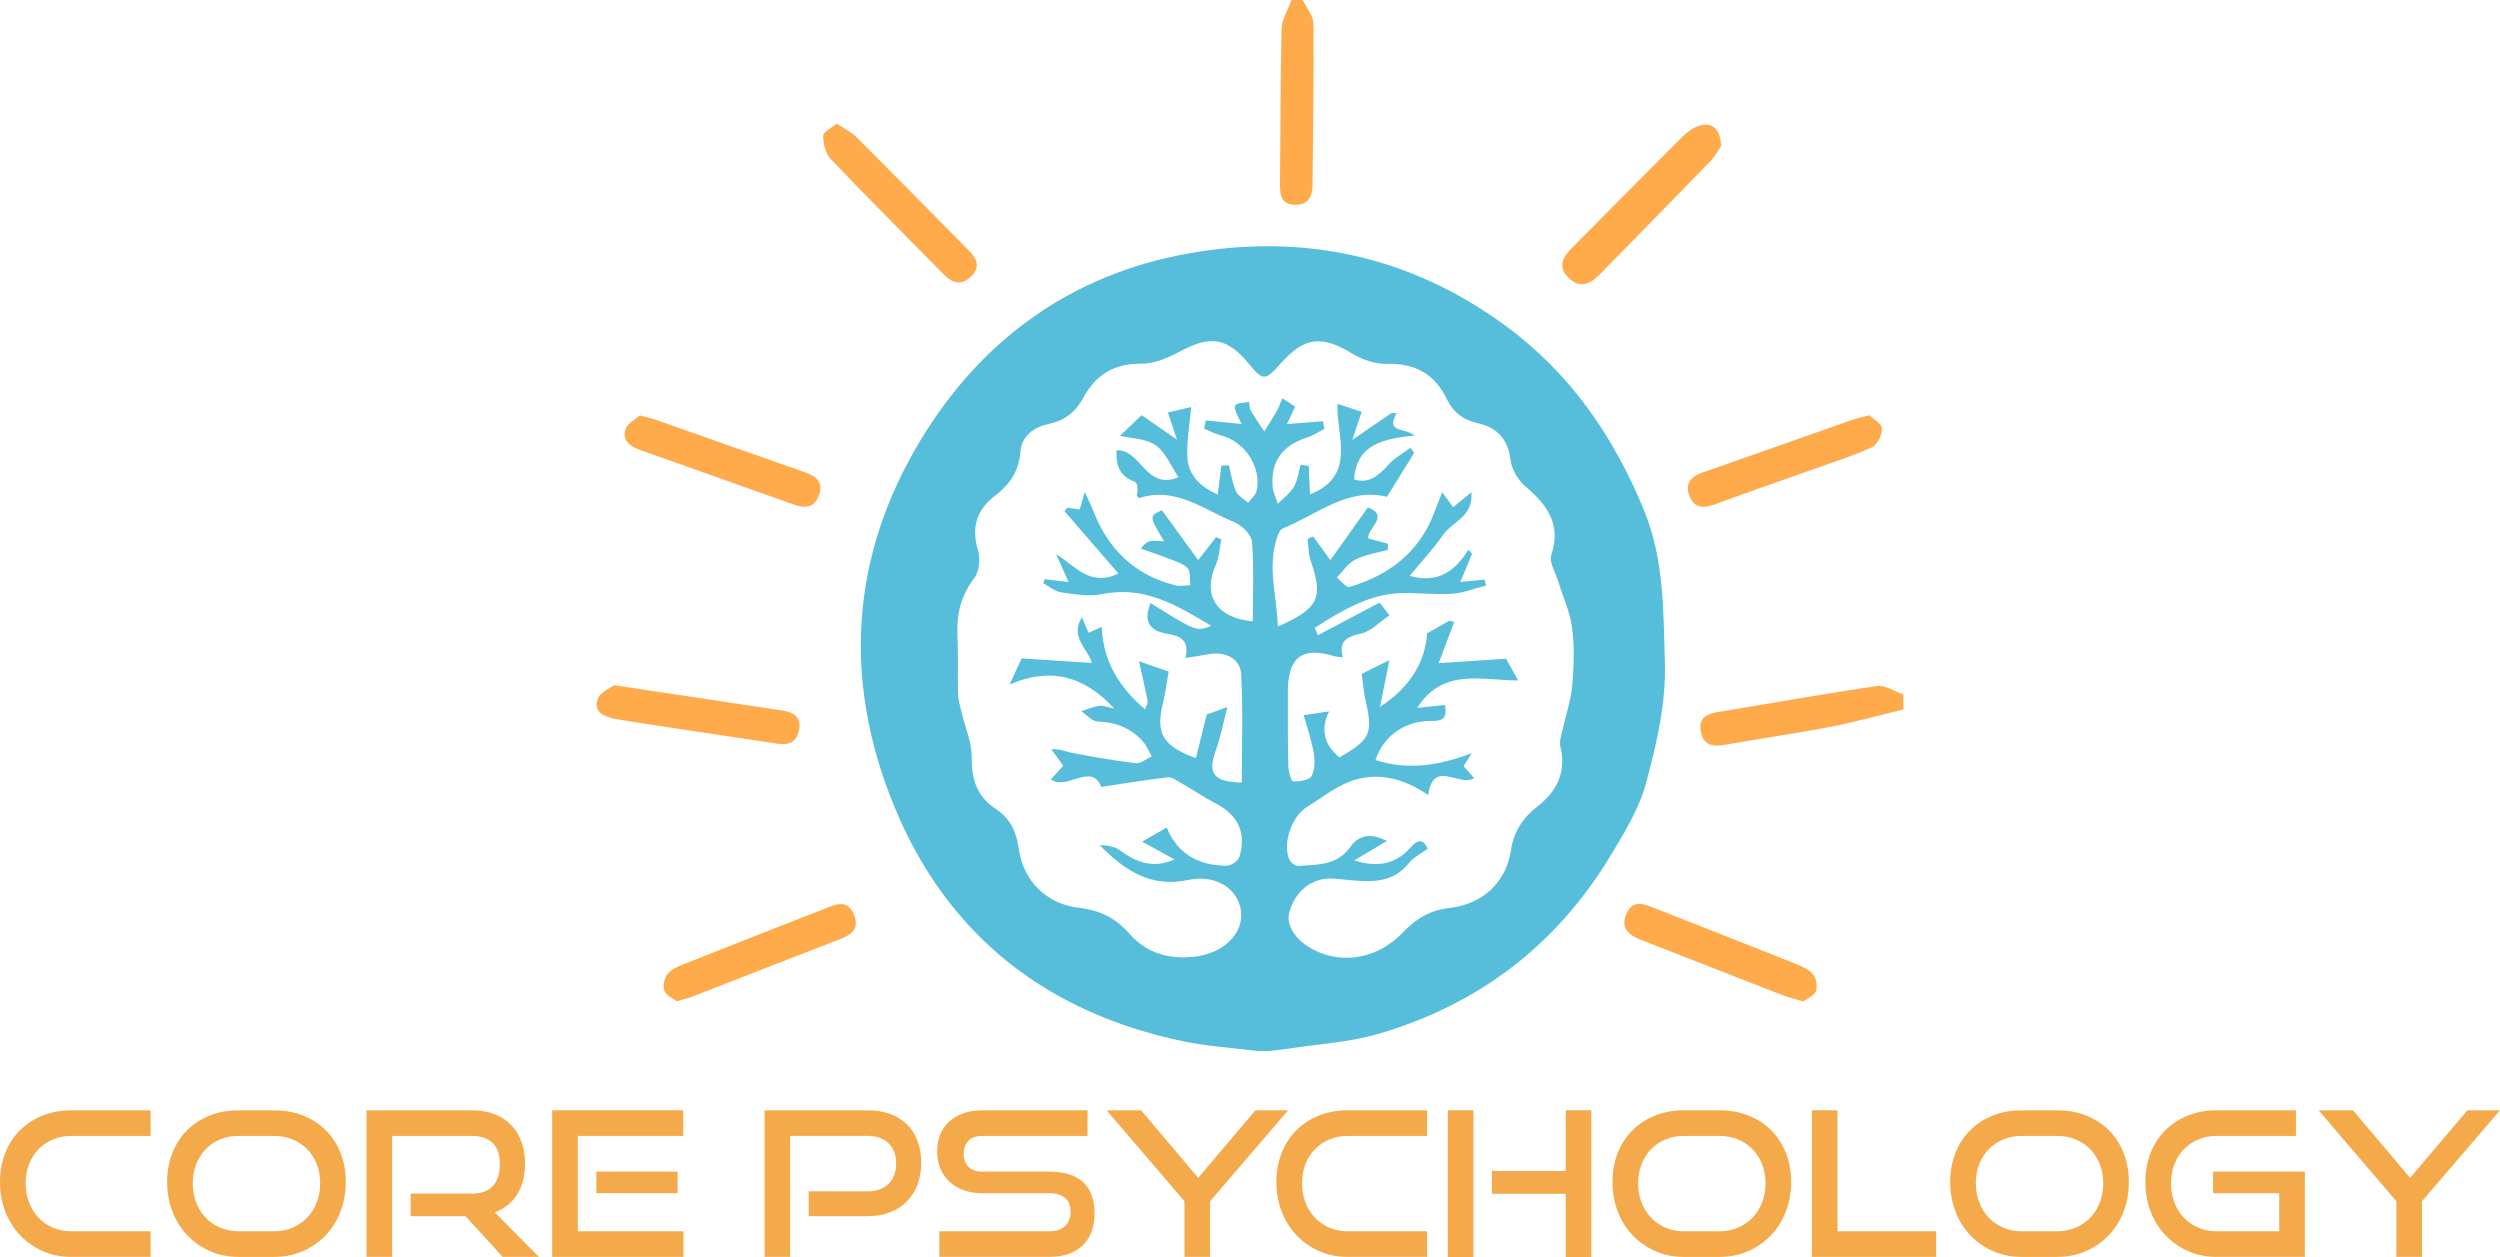 <?xml version="1.0" encoding="utf-8"?>
<!-- Generator: Adobe Illustrator 17.0.0, SVG Export Plug-In . SVG Version: 6.00 Build 0)  -->
<!DOCTYPE svg PUBLIC "-//W3C//DTD SVG 1.1//EN" "http://www.w3.org/Graphics/SVG/1.1/DTD/svg11.dtd">
<svg version="1.1" id="Layer_1" xmlns="http://www.w3.org/2000/svg" xmlns:xlink="http://www.w3.org/1999/xlink" x="0px" y="0px"
	 width="363.534px" height="182.856px" viewBox="0 0 363.534 182.856" enable-background="new 0 0 363.534 182.856"
	 xml:space="preserve">
<path fill="#F4AA4A" d="M10.35,182.77c-1.486,0-2.858-0.279-4.12-0.836c-1.26-0.558-2.355-1.321-3.283-2.288
	c-0.928-0.966-1.651-2.116-2.169-3.445C0.26,174.872,0,173.436,0,171.89c0-1.56,0.26-2.987,0.778-4.28
	c0.518-1.288,1.241-2.388,2.169-3.297c0.928-0.907,2.023-1.613,3.283-2.109c1.262-0.501,2.634-0.749,4.12-0.749H21.9v3.722H10.35
	c-0.959,0-1.842,0.172-2.653,0.515c-0.811,0.341-1.51,0.816-2.097,1.422c-0.587,0.606-1.045,1.329-1.377,2.169
	c-0.334,0.842-0.499,1.768-0.499,2.784c0,0.997,0.165,1.928,0.499,2.787c0.332,0.859,0.79,1.599,1.377,2.214
	c0.587,0.616,1.286,1.098,2.097,1.451c0.811,0.351,1.694,0.527,2.653,0.527H21.9v3.724H10.35z"/>
<path fill="#F4AA4A" d="M34.655,182.77c-1.486,0-2.858-0.279-4.12-0.836c-1.26-0.558-2.355-1.321-3.283-2.288
	c-0.928-0.966-1.651-2.116-2.169-3.445c-0.518-1.329-0.778-2.765-0.778-4.312c0-1.56,0.26-2.987,0.778-4.28
	c0.518-1.288,1.24-2.388,2.169-3.297c0.928-0.907,2.023-1.613,3.283-2.109c1.262-0.501,2.634-0.749,4.12-0.749h5.189
	c1.543,0,2.956,0.253,4.235,0.764c1.281,0.506,2.381,1.222,3.299,2.138c0.919,0.921,1.632,2.018,2.14,3.3
	c0.508,1.281,0.761,2.693,0.761,4.234c0,1.546-0.258,2.982-0.776,4.312c-0.52,1.329-1.243,2.479-2.171,3.445
	c-0.928,0.967-2.028,1.73-3.297,2.288c-1.271,0.556-2.667,0.836-4.192,0.836H34.655z M39.844,179.045
	c0.976,0,1.875-0.177,2.696-0.527c0.82-0.353,1.529-0.835,2.126-1.451c0.597-0.616,1.059-1.355,1.394-2.214
	c0.331-0.859,0.499-1.789,0.499-2.787c0-0.997-0.167-1.918-0.499-2.77c-0.334-0.85-0.797-1.577-1.394-2.183
	c-0.596-0.606-1.305-1.081-2.126-1.422c-0.821-0.344-1.72-0.515-2.696-0.515h-5.189c-0.959,0-1.842,0.172-2.653,0.515
	c-0.812,0.341-1.51,0.816-2.098,1.422c-0.587,0.606-1.045,1.329-1.376,2.169c-0.334,0.842-0.499,1.768-0.499,2.784
	c0,0.997,0.165,1.928,0.499,2.787c0.332,0.859,0.79,1.599,1.376,2.214c0.587,0.616,1.286,1.098,2.098,1.451
	c0.811,0.351,1.694,0.527,2.653,0.527H39.844z"/>
<path fill="#F4AA4A" d="M73.089,182.77l-5.395-5.922h-7.976v-3.285h8.883c1.35,0,2.367-0.361,3.049-1.086
	c0.685-0.721,1.029-1.788,1.029-3.195c0-1.408-0.358-2.443-1.069-3.109c-0.713-0.663-1.713-0.997-2.999-0.997H57.022v17.594h-3.724
	v-21.316h15.303c1.212,0,2.297,0.181,3.254,0.544c0.959,0.36,1.77,0.878,2.434,1.551c0.665,0.678,1.174,1.493,1.524,2.45
	c0.353,0.957,0.53,2.033,0.53,3.223c0,1.779-0.382,3.268-1.145,4.471c-0.761,1.202-1.847,2.066-3.254,2.596l6.42,6.48H73.089z"/>
<path fill="#F4AA4A" d="M80.299,182.77v-21.316h19.056v3.722H84.023v13.869h15.363v3.724H80.299z M86.719,173.503v-3.135h11.815
	v3.135H86.719z"/>
<path fill="#F4AA4A" d="M117.59,176.848v-3.608h8.561c1.31,0,2.331-0.367,3.063-1.1c0.735-0.733,1.1-1.715,1.1-2.947
	c0-1.231-0.365-2.209-1.098-2.93c-0.73-0.725-1.751-1.088-3.056-1.088h-11.266v17.594h-3.724v-21.316h14.981
	c1.231,0,2.331,0.181,3.3,0.544c0.966,0.36,1.782,0.869,2.448,1.523c0.663,0.656,1.172,1.451,1.525,2.39
	c0.351,0.938,0.527,1.995,0.527,3.166c0,1.152-0.177,2.202-0.527,3.152c-0.353,0.95-0.861,1.766-1.525,2.448
	c-0.666,0.685-1.481,1.217-2.448,1.599c-0.969,0.382-2.069,0.573-3.3,0.573H117.59z"/>
<path fill="#F4AA4A" d="M136.589,182.77v-3.724h15.978c0.997,0,1.763-0.255,2.302-0.761c0.537-0.511,0.807-1.184,0.807-2.023
	c0-0.94-0.27-1.632-0.807-2.083c-0.539-0.448-1.305-0.675-2.302-0.675h-9.792c-0.997,0-1.901-0.15-2.713-0.453
	c-0.811-0.303-1.494-0.723-2.052-1.26c-0.556-0.539-0.988-1.179-1.29-1.921c-0.303-0.742-0.453-1.553-0.453-2.434
	c0-0.861,0.141-1.658,0.425-2.388c0.284-0.735,0.704-1.364,1.262-1.892c0.556-0.527,1.246-0.942,2.066-1.247
	c0.821-0.301,1.759-0.454,2.813-0.454h15.305v3.722h-15.305c-0.878,0-1.549,0.232-2.006,0.692c-0.461,0.458-0.69,1.098-0.69,1.918
	c0,0.821,0.239,1.455,0.716,1.906c0.479,0.451,1.128,0.675,1.947,0.675h9.749c2.185,0,3.834,0.508,4.946,1.522
	c1.114,1.017,1.67,2.563,1.67,4.634c0,0.899-0.136,1.73-0.408,2.491c-0.27,0.764-0.677,1.422-1.219,1.98
	c-0.544,0.558-1.229,0.992-2.057,1.305c-0.828,0.313-1.799,0.47-2.913,0.47H136.589z"/>
<path fill="#F4AA4A" d="M172.238,182.77v-8.093l-11.316-13.222h5.013l8.296,9.82l8.327-9.82h4.751l-11.348,13.222v8.093H172.238z"/>
<path fill="#F4AA4A" d="M195.955,182.77c-1.484,0-2.858-0.279-4.118-0.836c-1.26-0.558-2.357-1.321-3.283-2.288
	c-0.93-0.966-1.651-2.116-2.171-3.445c-0.515-1.329-0.778-2.765-0.778-4.312c0-1.56,0.262-2.987,0.778-4.28
	c0.52-1.288,1.241-2.388,2.171-3.297c0.926-0.907,2.023-1.613,3.283-2.109c1.26-0.501,2.634-0.749,4.118-0.749h11.553v3.722h-11.553
	c-0.959,0-1.842,0.172-2.653,0.515c-0.811,0.341-1.508,0.816-2.095,1.422c-0.587,0.606-1.045,1.329-1.379,2.169
	c-0.334,0.842-0.496,1.768-0.496,2.784c0,0.997,0.162,1.928,0.496,2.787c0.334,0.859,0.792,1.599,1.379,2.214
	c0.587,0.616,1.283,1.098,2.095,1.451c0.811,0.351,1.694,0.527,2.653,0.527h11.553v3.724H195.955z"/>
<path fill="#F4AA4A" d="M210.528,182.856v-21.402h3.722v21.402H210.528z M227.678,182.856v-9.262h-10.732v-3.314h10.732v-8.825
	h3.722v21.402H227.678z"/>
<path fill="#F4AA4A" d="M244.827,182.77c-1.484,0-2.858-0.279-4.118-0.836c-1.259-0.558-2.357-1.321-3.283-2.288
	c-0.93-0.966-1.651-2.116-2.171-3.445c-0.515-1.329-0.778-2.765-0.778-4.312c0-1.56,0.263-2.987,0.778-4.28
	c0.52-1.288,1.24-2.388,2.171-3.297c0.926-0.907,2.023-1.613,3.283-2.109c1.26-0.501,2.634-0.749,4.118-0.749h5.192
	c1.541,0,2.954,0.253,4.232,0.764c1.284,0.506,2.381,1.222,3.302,2.138c0.916,0.921,1.632,2.018,2.138,3.3
	c0.511,1.281,0.763,2.693,0.763,4.234c0,1.546-0.257,2.982-0.778,4.312c-0.52,1.329-1.241,2.479-2.171,3.445
	c-0.926,0.967-2.028,1.73-3.297,2.288c-1.27,0.556-2.668,0.836-4.19,0.836H244.827z M250.019,179.045
	c0.973,0,1.875-0.177,2.696-0.527c0.82-0.353,1.527-0.835,2.123-1.451c0.596-0.616,1.059-1.355,1.393-2.214
	c0.334-0.859,0.501-1.789,0.501-2.787c0-0.997-0.167-1.918-0.501-2.77c-0.334-0.85-0.797-1.577-1.393-2.183
	c-0.596-0.606-1.303-1.081-2.123-1.422c-0.821-0.344-1.723-0.515-2.696-0.515h-5.192c-0.959,0-1.842,0.172-2.653,0.515
	c-0.811,0.341-1.508,0.816-2.095,1.422c-0.587,0.606-1.045,1.329-1.379,2.169c-0.334,0.842-0.497,1.768-0.497,2.784
	c0,0.997,0.162,1.928,0.497,2.787c0.334,0.859,0.792,1.599,1.379,2.214c0.587,0.616,1.284,1.098,2.095,1.451
	c0.811,0.351,1.694,0.527,2.653,0.527H250.019z"/>
<path fill="#F4AA4A" d="M263.475,182.77v-21.316h3.722v17.591h14.339v3.724H263.475z"/>
<path fill="#F4AA4A" d="M293.938,182.77c-1.489,0-2.858-0.279-4.122-0.836c-1.26-0.558-2.353-1.321-3.283-2.288
	c-0.926-0.966-1.651-2.116-2.167-3.445c-0.52-1.329-0.778-2.765-0.778-4.312c0-1.56,0.257-2.987,0.778-4.28
	c0.515-1.288,1.241-2.388,2.167-3.297c0.93-0.907,2.023-1.613,3.283-2.109c1.264-0.501,2.634-0.749,4.122-0.749h5.187
	c1.546,0,2.958,0.253,4.237,0.764c1.279,0.506,2.381,1.222,3.297,2.138c0.921,0.921,1.632,2.018,2.143,3.3
	c0.506,1.281,0.759,2.693,0.759,4.234c0,1.546-0.258,2.982-0.773,4.312c-0.52,1.329-1.246,2.479-2.171,3.445
	c-0.931,0.967-2.028,1.73-3.297,2.288c-1.274,0.556-2.668,0.836-4.194,0.836H293.938z M299.125,179.045
	c0.978,0,1.875-0.177,2.696-0.527c0.821-0.353,1.532-0.835,2.129-1.451c0.596-0.616,1.059-1.355,1.393-2.214
	c0.329-0.859,0.496-1.789,0.496-2.787c0-0.997-0.167-1.918-0.496-2.77c-0.334-0.85-0.797-1.577-1.393-2.183
	c-0.597-0.606-1.307-1.081-2.129-1.422c-0.82-0.344-1.718-0.515-2.696-0.515h-5.187c-0.959,0-1.842,0.172-2.653,0.515
	c-0.812,0.341-1.513,0.816-2.1,1.422c-0.587,0.606-1.045,1.329-1.374,2.169c-0.334,0.842-0.501,1.768-0.501,2.784
	c0,0.997,0.167,1.928,0.501,2.787c0.329,0.859,0.787,1.599,1.374,2.214c0.587,0.616,1.289,1.098,2.1,1.451
	c0.811,0.351,1.694,0.527,2.653,0.527H299.125z"/>
<path fill="#F4AA4A" d="M322.301,182.77c-1.484,0-2.854-0.279-4.113-0.836c-1.26-0.558-2.353-1.321-3.278-2.288
	c-0.931-0.966-1.651-2.116-2.171-3.445c-0.515-1.329-0.773-2.765-0.773-4.312c0-1.56,0.258-2.987,0.778-4.28
	c0.515-1.288,1.24-2.388,2.166-3.297c0.93-0.907,2.023-1.613,3.283-2.109c1.265-0.501,2.634-0.749,4.123-0.749h11.547v3.722h-11.547
	c-0.959,0-1.842,0.172-2.653,0.515c-0.811,0.341-1.513,0.816-2.1,1.422c-0.587,0.606-1.045,1.329-1.374,2.169
	c-0.334,0.842-0.501,1.768-0.501,2.784c0,0.997,0.167,1.928,0.501,2.787c0.329,0.859,0.787,1.599,1.374,2.214
	c0.587,0.616,1.288,1.098,2.1,1.451c0.811,0.351,1.694,0.527,2.653,0.527h9.114v-5.543h-9.615v-3.135h13.342v12.402H322.301z"/>
<path fill="#F4AA4A" d="M348.465,182.77v-8.093l-11.314-13.222h5.01l8.298,9.82l8.327-9.82h4.748l-11.348,13.222v8.093H348.465z"/>
<path fill-rule="evenodd" clip-rule="evenodd" fill="#56BDDA" d="M182.891,152.832c-3.583-0.451-7.217-0.666-10.746-1.396
	c-20.026-4.151-34.526-15.506-42.224-34.455c-7.366-18.14-6.259-36.163,4.008-53.086c8.894-14.658,21.991-24.007,38.831-27.031
	c16.566-2.974,32.12,0.271,45.994,10.379c9.567,6.972,15.926,16.246,20.34,27.045c2.884,7.059,2.779,14.469,2.999,21.921
	c0.184,6.118-1.193,11.91-2.729,17.627c-1.014,3.779-3.188,7.327-5.254,10.729c-7.874,12.982-19.25,21.585-33.784,25.803
	c-4.138,1.203-8.556,1.437-12.848,2.102c-0.978,0.15-1.966,0.241-2.949,0.36C183.983,152.832,183.438,152.832,182.891,152.832z
	 M207.673,115.593c-3.658-2.467-7.47-3.443-11.464-1.916c-2.169,0.828-4.056,2.383-6.074,3.605
	c-2.253,1.362-3.651,5.187-2.682,7.644c0.179,0.453,0.897,1.021,1.329,0.992c2.775-0.191,5.65-0.038,7.59-2.784
	c1.326-1.878,3.199-1.935,5.311-0.847c-1.727,1.026-3.245,1.923-4.762,2.821c3.347,1.069,6.041,0.584,8.174-1.847
	c0.907-1.035,1.804-1.484,2.488,0.167c-1.004,0.744-2.059,1.241-2.701,2.057c-1.787,2.271-4.173,2.749-6.811,2.632
	c-1.36-0.06-2.715-0.253-4.073-0.355c-3.099-0.229-5.637,1.694-6.525,4.919c-0.52,1.885,0.997,4.168,3.636,5.476
	c4.28,2.121,9.285,1.221,12.941-2.612c1.911-2,3.918-3.192,6.767-3.522c4.805-0.558,8.179-3.712,8.88-8.324
	c0.439-2.873,1.78-4.803,3.958-6.502c2.784-2.181,4.125-4.982,3.247-8.637c-0.183-0.776,0.155-1.699,0.336-2.534
	c0.456-2.104,1.196-4.173,1.382-6.293c0.243-2.796,0.344-5.667-0.014-8.439c-0.299-2.328-1.35-4.556-2.048-6.835
	c-0.381-1.254-1.319-2.717-0.98-3.746c1.47-4.441-0.551-7.25-3.696-9.925c-1.074-0.911-2.045-2.451-2.214-3.81
	c-0.384-3.08-1.89-4.803-4.819-5.451c-2.071-0.458-3.526-1.539-4.49-3.546c-1.696-3.521-4.533-5.171-8.582-5.066
	c-1.687,0.044-3.6-0.561-5.061-1.45c-4.485-2.741-7.019-2.524-10.469,1.368c-2.3,2.593-2.554,2.593-4.711-0.011
	c-3.08-3.718-5.512-4.062-9.763-1.808c-1.787,0.947-3.873,1.902-5.809,1.876c-3.978-0.054-6.646,1.644-8.421,4.925
	c-1.127,2.087-2.69,3.322-4.98,3.813c-2.223,0.475-4.006,1.737-4.185,4.089c-0.212,2.808-1.544,4.726-3.664,6.344
	c-2.68,2.046-3.514,4.605-2.505,7.954c0.367,1.218,0.191,3.09-0.54,4.055c-1.88,2.481-2.591,5.093-2.445,8.126
	c0.139,2.907,0.015,5.823,0.091,8.731c0.023,0.878,0.302,1.754,0.503,2.618c0.52,2.233,1.529,4.466,1.487,6.68
	c-0.06,3.245,0.861,5.669,3.545,7.444c2.028,1.341,2.936,3.221,3.272,5.669c0.655,4.767,4.047,8.143,8.824,8.68
	c3.012,0.334,5.306,1.503,7.273,3.743c2.459,2.804,5.677,3.756,9.354,3.372c4.271-0.446,7.286-3.326,6.883-6.64
	c-0.384-3.171-3.574-5.414-7.668-4.536c-5.507,1.178-9.296-1.441-12.885-5.068c1.101,0.029,2.221,0.205,3.026,0.806
	c2.351,1.754,4.8,2.63,7.87,1.281c-1.582-0.868-3.164-1.734-4.714-2.589c1.276-0.735,2.386-1.374,3.577-2.059
	c1.507,3.791,4.596,5.533,8.673,5.566c0.644,0.005,1.701-0.673,1.875-1.245c1.071-3.524-0.173-6.113-3.357-7.778
	c-1.767-0.926-3.425-2.052-5.157-3.042c-0.608-0.348-1.326-0.862-1.932-0.79c-3.191,0.367-6.361,0.902-9.627,1.389
	c-1.435-3.663-5.073,0.644-7.32-1.107c0.636-0.697,1.214-1.332,1.804-1.976c-0.661-0.904-1.202-1.642-1.743-2.381
	c1.222-0.12,2.091,0.341,3.016,0.515c3.074,0.577,6.157,1.141,9.261,1.503c0.731,0.086,1.554-0.644,2.336-1
	c-0.445-0.751-0.78-1.601-1.355-2.236c-1.738-1.918-3.94-2.739-6.553-2.83c-0.797-0.028-1.563-0.969-2.344-1.493
	c0.872-0.275,1.727-0.654,2.619-0.788c0.563-0.083,1.181,0.205,2.185,0.41c-4.413-4.778-9.283-6.074-15.231-3.516
	c0.71-1.548,1.224-2.668,1.743-3.793c3.235,0.21,6.686,0.434,10.234,0.668c-0.656-2.181-3.239-3.71-1.466-6.659
	c0.432,1.008,0.698,1.631,0.971,2.268c0.634-0.289,1.138-0.517,1.917-0.871c0.191,5.112,2.565,8.786,6.288,12.014
	c0.189-0.553,0.444-0.902,0.388-1.193c-0.374-1.904-0.813-3.794-1.261-5.812c1.411,0.491,2.699,0.94,4.316,1.505
	c-0.279,1.551-0.488,3.147-0.863,4.702c-1.025,4.254-0.024,6.122,4.819,7.888c0.526-2.129,1.039-4.194,1.575-6.356
	c0.586-0.21,1.545-0.549,2.995-1.064c-0.586,2.25-0.954,4.285-1.648,6.201c-1.233,3.396-0.444,4.677,3.752,4.763
	c0-5.23,0.187-10.469-0.084-15.687c-0.124-2.396-2.377-3.457-4.895-2.954c-0.948,0.189-1.91,0.32-3.214,0.53
	c0.61-2.63-0.74-3.202-2.719-3.537c-2.682-0.455-3.356-1.931-2.357-4.447c6.652,4.15,6.652,4.15,8.837,3.314
	c-4.95-2.96-9.693-5.879-15.829-4.622c-1.898,0.389-3.994,0.029-5.964-0.246c-0.927-0.13-1.768-0.87-2.65-1.334
	c0.076-0.195,0.153-0.388,0.23-0.583c1.098,0.135,2.195,0.267,3.451,0.419c-0.664-1.509-1.225-2.783-1.786-4.055
	c2.859,1.797,4.922,4.765,9.047,2.811c-2.704-3.128-5.277-6.102-7.851-9.077c0.134-0.167,0.269-0.334,0.403-0.501
	c0.622,0.089,1.242,0.179,1.814,0.261c0.222-0.76,0.401-1.374,0.743-2.545c0.571,1.267,0.929,1.964,1.208,2.691
	c2.165,5.646,6.048,9.413,11.981,10.894c0.67,0.168,1.425-0.006,2.143-0.021c-0.101-0.847,0.093-1.967-0.377-2.472
	c-0.661-0.711-1.793-1.017-2.761-1.401c-1.33-0.529-2.695-0.972-4.045-1.451c0.632-0.866,1.104-1.08,1.591-1.128
	c0.543-0.055,1.101,0.038,1.798,0.075c-2.199-3.665-2.199-3.665-0.327-4.532c1.761,2.423,3.483,4.794,5.271,7.254
	c1.033-1.32,1.823-2.331,2.613-3.341c0.253,0.113,0.507,0.227,0.76,0.341c-0.265,1.256-0.318,2.608-0.832,3.753
	c-1.91,4.255,0.025,7.671,5.406,8.158c0-3.882,0.189-7.742-0.122-11.561c-0.086-1.049-1.478-2.431-2.587-2.876
	c-4.414-1.778-8.465-5.215-13.781-3.499c-0.087,0.026-0.259-0.214-0.391-0.33c0.219-0.819,0.144-1.882-0.261-2.027
	c-2.21-0.796-2.815-2.388-2.665-4.588c3.567-0.173,4.198,5.893,9.009,3.917c-1.149-1.692-1.897-3.643-3.316-4.641
	c-1.386-0.976-3.457-0.976-5.193-1.396c1.055-1.002,1.956-1.856,3.141-2.981c1.441,0.996,3.061,2.115,5.14,3.551
	c-0.562-1.675-0.953-2.839-1.323-3.943c1.132-0.265,2.141-0.501,3.384-0.791c-0.21,2.488-0.676,4.923-0.549,7.327
	c0.146,2.76,2.096,4.359,4.404,5.397c0.191-1.5,0.363-2.852,0.536-4.207c0.364-0.013,0.729-0.026,1.094-0.039
	c0.322,1.259,0.497,2.583,1.022,3.751c0.311,0.694,1.173,1.141,1.787,1.698c0.423-0.585,1.093-1.118,1.231-1.765
	c0.745-3.464-1.758-7.192-5.224-8.052c-0.839-0.209-1.622-0.645-2.429-0.976c0.084-0.397,0.168-0.794,0.252-1.192
	c1.759,0.178,3.52,0.357,5.216,0.529c-1.467-2.951-1.467-2.951,1.069-3.194c0.084,0.415,0.064,0.905,0.274,1.264
	c0.6,1.029,1.294,2.005,1.951,3.001c0.611-0.989,1.252-1.964,1.827-2.974c0.291-0.516,0.468-1.098,0.778-1.846
	c0.749,0.483,1.321,0.853,1.889,1.218c-0.487,1.031-0.892,1.887-1.198,2.537c1.761-0.14,3.503-0.277,5.239-0.415
	c0.067,0.372,0.134,0.744,0.2,1.115c-0.844,0.427-1.651,0.979-2.543,1.263c-3.512,1.113-5.278,3.422-4.982,7.127
	c0.067,0.846,0.496,1.663,0.761,2.492c0.794-0.804,1.772-1.498,2.326-2.442c0.549-0.943,0.673-2.134,0.983-3.216
	c0.396,0.055,0.79,0.11,1.184,0.165c0.06,1.335,0.119,2.668,0.184,4.133c6.831-2.716,3.815-8.503,3.987-13.166
	c1.243,0.408,2.383,0.781,3.522,1.153c-0.406,1.21-0.807,2.418-1.36,4.09c2.238-1.534,3.965-2.716,5.692-3.9
	c0.248-0.003,0.497-0.007,0.745-0.01c-1.57,2.993,1.05,2.047,2.639,3.264c-4.643,0.486-8.501,1.325-8.806,6.407
	c2.221,0.656,3.61-0.618,5.022-2.191c0.874-0.973,2.1-1.63,3.169-2.428c0.181,0.248,0.36,0.495,0.539,0.743
	c-1.29,2.084-2.581,4.17-3.96,6.395c-5.669-1.428-10.142,2.565-15.172,4.607c-0.396,0.161-0.661,0.852-0.825,1.35
	c-1.427,4.303-0.003,8.5,0.126,12.903c5.951-2.61,6.647-4.166,4.781-9.559c-0.346-0.998-0.306-2.129-0.446-3.199
	c0.267-0.11,0.537-0.219,0.804-0.33c0.735,1.009,1.474,2.017,2.505,3.43c2.045-2.871,3.688-5.185,5.445-7.654
	c3.271,1.192-0.134,3.039,0.062,4.5c0.964,0.261,1.909,0.517,2.854,0.772c0.005,0.291,0.014,0.582,0.019,0.874
	c-1.611,0.462-3.326,0.716-4.798,1.454c-1.05,0.526-1.773,1.701-2.641,2.586c0.616,0.486,1.389,1.502,1.823,1.373
	c5.683-1.673,10.061-4.94,12.277-10.652c0.387-1.003,0.778-2.005,1.217-3.128c0.596,0.817,1.083,1.484,1.594,2.184
	c0.904-0.744,1.642-1.353,2.639-2.173c0.368,3.562-2.815,4.287-4.151,6.251c-1.382,2.033-3.107,3.832-4.815,5.898
	c4.108,1.175,6.585-0.669,8.539-3.784c0.181,0.187,0.365,0.373,0.544,0.561c-0.537,1.297-1.076,2.593-1.711,4.117
	c1.334-0.132,2.434-0.241,3.532-0.349c0.069,0.287,0.138,0.575,0.21,0.861c-1.637,0.418-3.254,1.076-4.91,1.197
	c-2.345,0.171-4.724-0.12-7.084-0.098c-5.001,0.049-8.974,2.567-12.939,5.063c0.162,0.353,0.329,0.708,0.492,1.061
	c2.94-1.555,5.879-3.11,8.947-4.731c0.418,0.529,0.849,1.076,1.443,1.826c-1.407,0.96-2.627,2.329-4.084,2.658
	c-2.054,0.466-3.343,1.021-2.694,3.465c-0.596-0.079-0.964-0.074-1.3-0.176c-4.531-1.395-6.654,0.148-6.693,4.941
	c-0.028,3.731-0.014,7.461,0.072,11.189c0.019,0.742,0.451,2.1,0.699,2.1c0.923,0.005,2.331-0.169,2.665-0.771
	c0.511-0.926,0.513-2.298,0.32-3.409c-0.329-1.895-0.978-3.732-1.458-5.462c1.53-0.227,2.522-0.375,3.7-0.546
	c-1.321,2.667-0.682,4.87,1.482,6.69c4.524-2.567,4.915-3.478,3.822-8.274c-0.317-1.386-0.41-2.825-0.556-3.879
	c1.575-0.778,2.763-1.367,4.018-1.99c-0.482,2.386-0.926,4.588-1.37,6.79c4.386-2.796,6.604-6.627,6.852-10.691
	c1.46-0.827,2.353-1.332,3.245-1.837c0.231,0.062,0.463,0.126,0.697,0.187c-0.754,1.995-1.506,3.991-2.259,5.99
	c3.367-0.22,6.606-0.429,9.806-0.64c0.546,0.99,1.133,2.052,1.739,3.15c-5.203,0.038-10.904-1.933-14.664,3.991
	c1.508-0.155,2.778-0.289,4.037-0.417c0.444,2.322-0.74,2.312-2.176,2.322c-3.732,0.026-6.752,2.178-7.928,5.681
	c4.796,1.565,9.35,0.737,13.988-0.973c-0.406,0.639-0.812,1.279-1.179,1.856c0.592,0.682,1.076,1.24,1.523,1.751
	C212.186,114.51,208.45,110.301,207.673,115.593z"/>
<path fill-rule="evenodd" clip-rule="evenodd" fill="#FFAB4C" d="M189.442,0c0.544,1.161,1.541,2.317,1.551,3.481
	c0.077,7.717-0.062,15.435-0.129,23.153c-0.014,1.712-0.43,3.163-2.503,3.146c-2.188-0.017-2.25-1.569-2.231-3.245
	c0.087-7.446,0.039-14.895,0.229-22.338c0.038-1.411,0.94-2.798,1.446-4.198C188.349,0,188.898,0,189.442,0z"/>
<path fill-rule="evenodd" clip-rule="evenodd" fill="#FFAB4C" d="M276.774,103.163c-3.579,0.864-7.134,1.861-10.746,2.558
	c-5.077,0.976-10.205,1.685-15.294,2.601c-1.828,0.329-3.099-0.052-3.431-2.009c-0.325-1.909,0.866-2.51,2.517-2.782
	c7.699-1.257,15.377-2.648,23.098-3.77c1.2-0.176,2.567,0.782,3.855,1.219C276.774,101.707,276.774,102.435,276.774,103.163z"/>
<path fill-rule="evenodd" clip-rule="evenodd" fill="#FFAB4C" d="M121.658,17.961c1.102,0.741,2.103,1.206,2.837,1.939
	c5.458,5.447,10.859,10.954,16.289,16.429c1.223,1.235,1.913,2.485,0.346,3.938c-1.498,1.39-2.763,0.801-3.994-0.452
	c-5.467-5.567-10.993-11.077-16.375-16.726c-0.742-0.779-1.047-2.212-1.056-3.346C119.703,19.199,120.865,18.647,121.658,17.961z"/>
<path fill-rule="evenodd" clip-rule="evenodd" fill="#FFAB4C" stroke="#FFAB4C" stroke-width="0.448" stroke-miterlimit="10" d="
	M250.072,21.144c-0.408,0.586-0.869,1.472-1.532,2.158c-5.315,5.479-10.674,10.918-16.009,16.379
	c-1.267,1.293-2.607,2.133-4.223,0.613c-1.651-1.558-0.802-2.858,0.491-4.155c5.332-5.34,10.617-10.725,15.961-16.051
	c0.681-0.678,1.541-1.342,2.439-1.601C249.055,17.951,249.862,19.044,250.072,21.144z"/>
<path fill-rule="evenodd" clip-rule="evenodd" fill="#FFAB4C" d="M93.055,60.411c1.175,0.322,1.798,0.454,2.39,0.662
	c7.19,2.528,14.369,5.084,21.565,7.592c1.681,0.584,2.794,1.434,2.06,3.389c-0.723,1.925-2.113,1.867-3.784,1.267
	c-7.341-2.638-14.71-5.201-22.054-7.834c-1.414-0.507-2.895-1.31-2.258-3.111C91.283,61.504,92.464,60.94,93.055,60.411z"/>
<path fill-rule="evenodd" clip-rule="evenodd" fill="#FFAB4C" d="M271.84,60.38c0.575,0.569,1.813,1.241,1.832,1.944
	c0.024,0.925-0.689,2.369-1.476,2.725c-2.882,1.303-5.924,2.256-8.911,3.323c-4.609,1.645-9.238,3.241-13.831,4.933
	c-1.67,0.614-3.092,0.682-3.801-1.229c-0.697-1.881,0.32-2.814,2.048-3.413c7.191-2.492,14.361-5.057,21.544-7.581
	C269.917,60.846,270.628,60.705,271.84,60.38z"/>
<path fill-rule="evenodd" clip-rule="evenodd" fill="#FFAB4C" d="M262.211,145.631c-1.279-0.392-2.257-0.625-3.183-0.983
	c-6.685-2.6-13.349-5.251-20.043-7.828c-1.878-0.723-3.46-1.611-2.482-3.934c0.909-2.162,2.601-1.422,4.168-0.802
	c6.843,2.694,13.695,5.373,20.523,8.102c0.902,0.36,1.914,0.816,2.481,1.536c0.458,0.584,0.645,1.761,0.368,2.439
	C263.771,144.834,262.774,145.211,262.211,145.631z"/>
<path fill-rule="evenodd" clip-rule="evenodd" fill="#FFAB4C" d="M98.409,145.6c-0.538-0.415-1.518-0.809-1.786-1.484
	c-0.265-0.666-0.044-1.787,0.395-2.398c0.486-0.673,1.411-1.121,2.232-1.446c6.995-2.787,14.01-5.516,21.018-8.269
	c1.512-0.592,3.01-1.124,3.877,0.926c0.877,2.069-0.26,2.963-2.023,3.641c-7.111,2.739-14.197,5.537-21.298,8.3
	C100.152,145.13,99.442,145.292,98.409,145.6z"/>
<path fill-rule="evenodd" clip-rule="evenodd" fill="#FFAB4C" d="M89.27,99.636c8.817,1.324,16.723,2.503,24.622,3.708
	c1.507,0.229,2.609,0.907,2.323,2.701c-0.292,1.835-1.479,2.353-3.169,2.1c-5.39-0.811-10.779-1.618-16.168-2.434
	c-2.425-0.367-4.854-0.715-7.268-1.145c-1.598-0.284-3.356-0.882-2.718-2.877C87.218,100.672,88.762,100.047,89.27,99.636z"/>
</svg>
